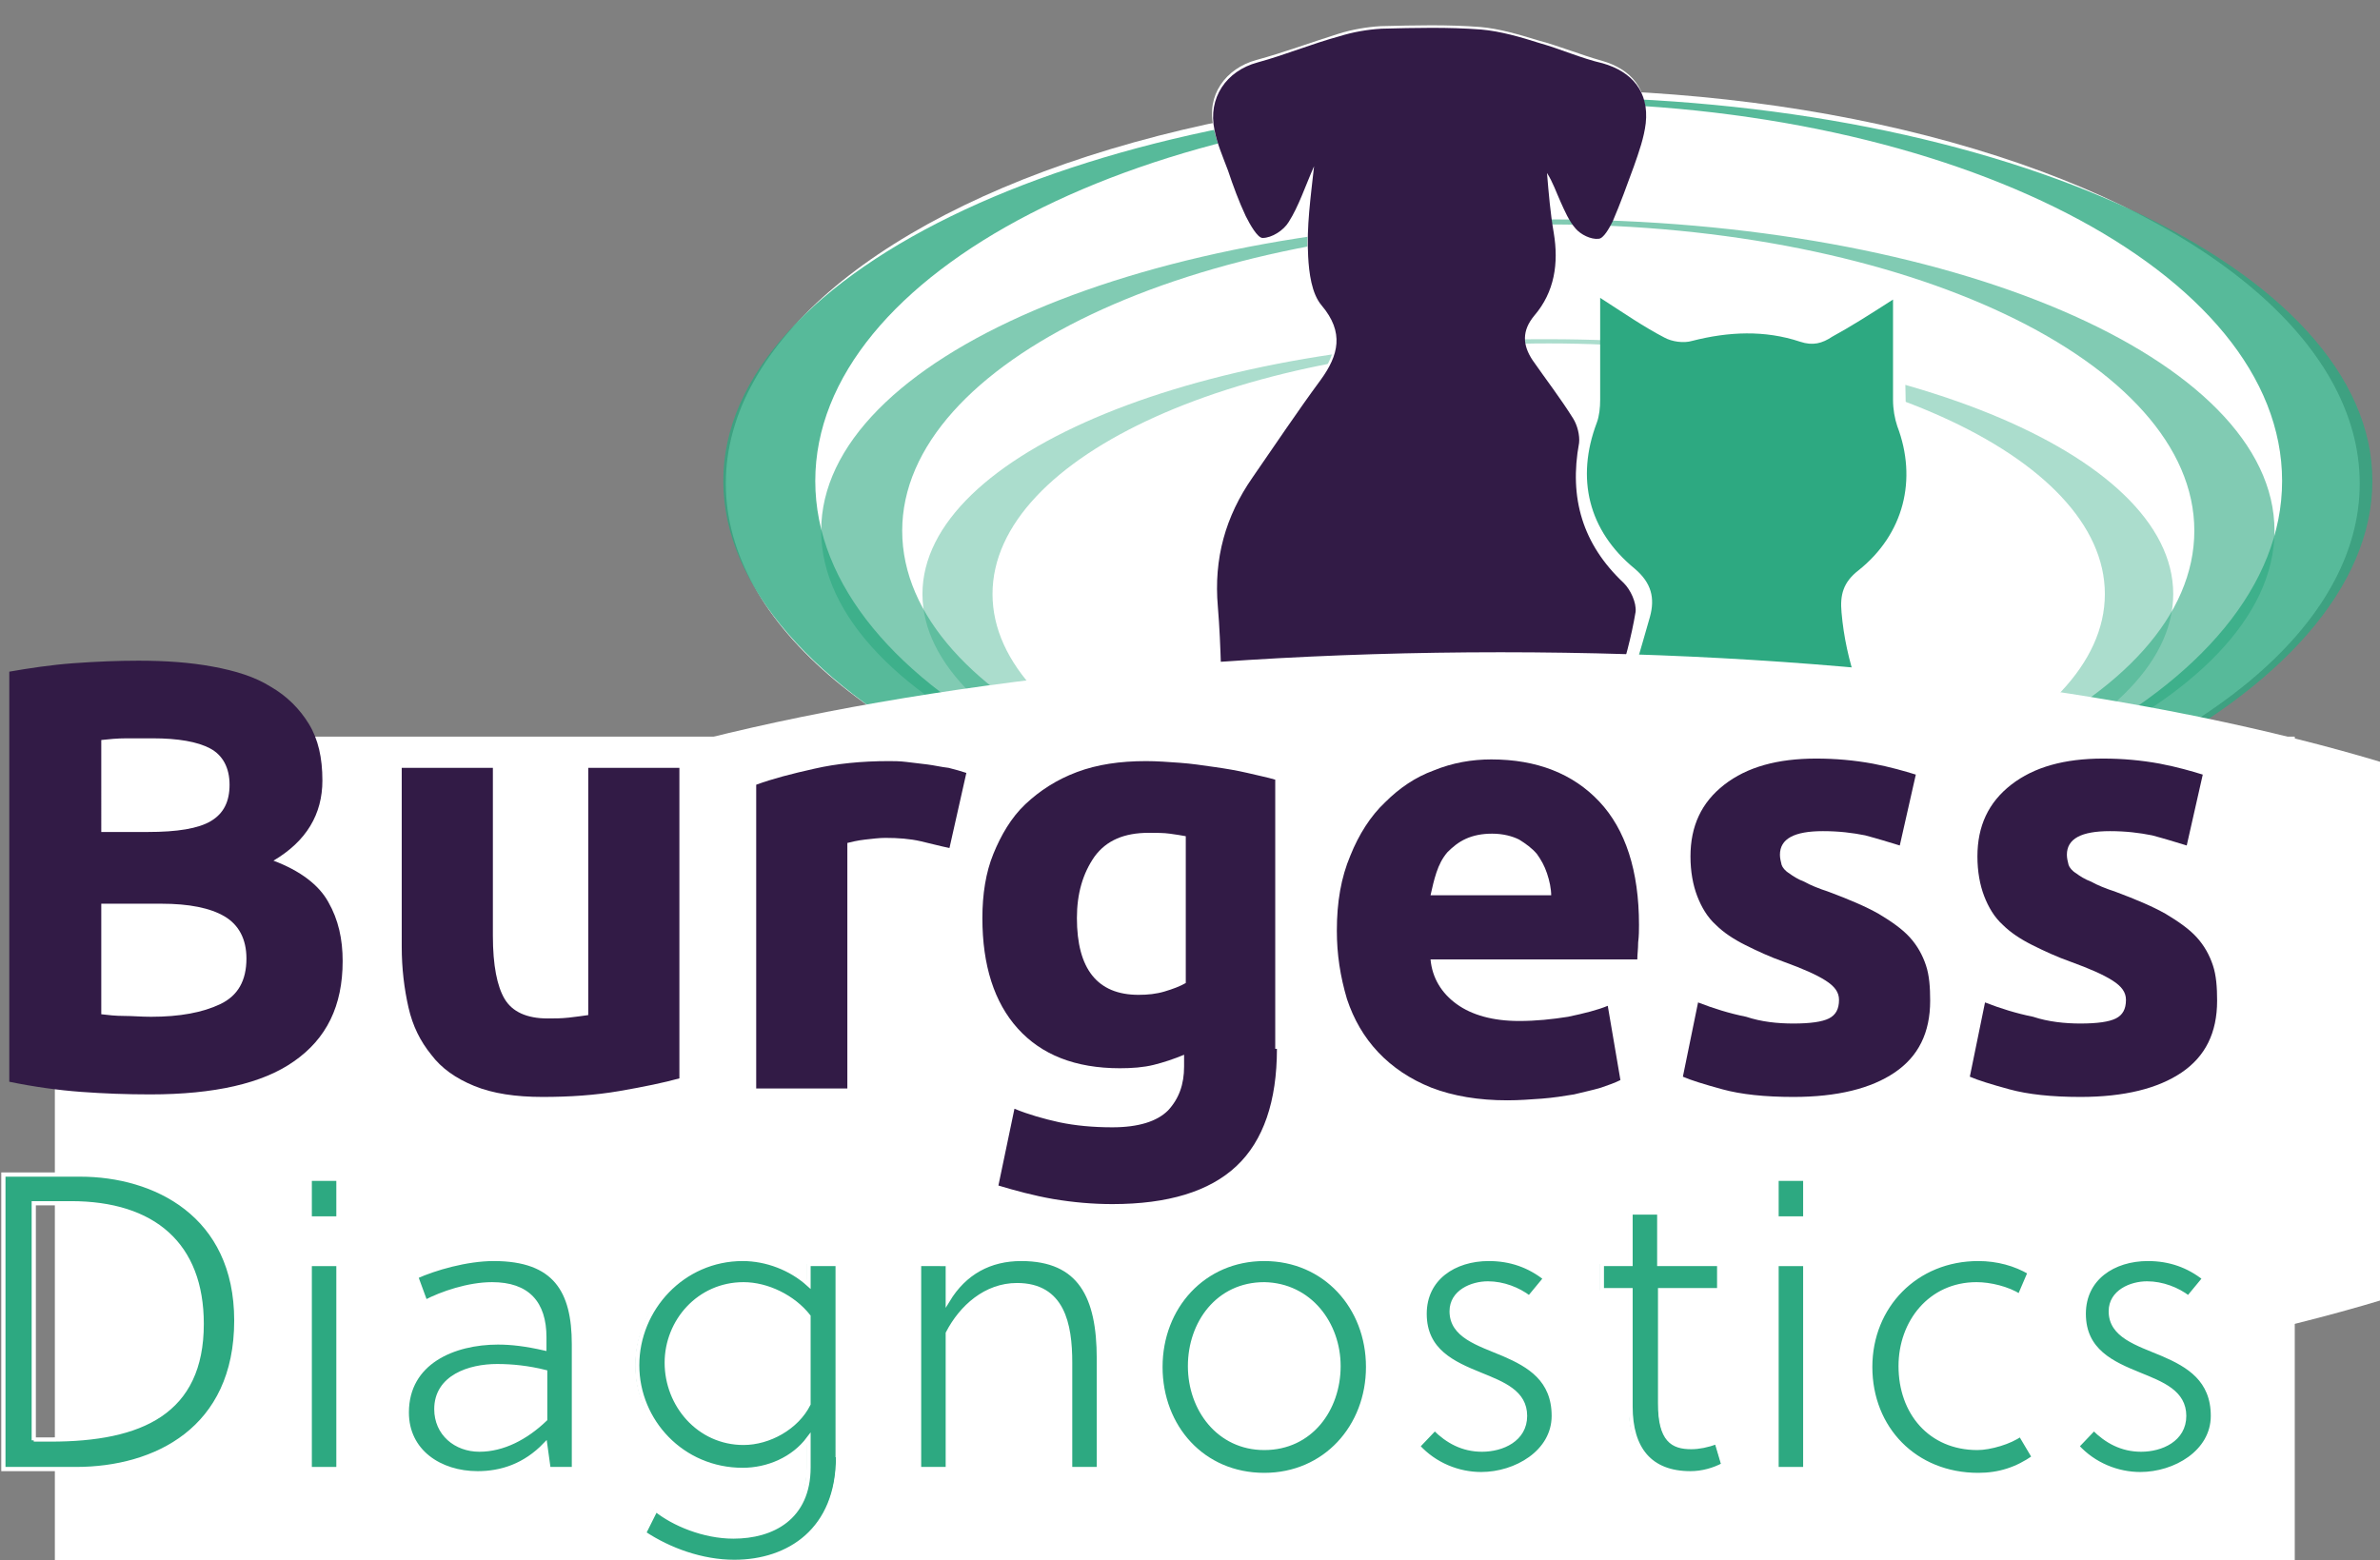 <?xml version="1.0" encoding="utf-8"?>
<!-- Generator: Adobe Illustrator 22.1.0, SVG Export Plug-In . SVG Version: 6.00 Build 0)  -->
<svg version="1.1" id="Layer_1" xmlns="http://www.w3.org/2000/svg" xmlns:xlink="http://www.w3.org/1999/xlink" x="0px" y="0px"
	 viewBox="0 0 282 184.9" style="enable-background:new 0 0 282 184.9;" xml:space="preserve">
<rect x="0" y="0" width="282" height="184.9" fill="#808080" stroke="none"/>
<style type="text/css">
	.st0{clip-path:url(#SVGID_2_);fill:#FFFFFF;}
	.st1{opacity:0.6;clip-path:url(#SVGID_2_);}
	.st2{clip-path:url(#SVGID_4_);fill:#2DA981;}
	.st3{opacity:0.8;clip-path:url(#SVGID_2_);}
	.st4{clip-path:url(#SVGID_6_);fill:#2DA981;}
	.st5{opacity:0.4;clip-path:url(#SVGID_2_);}
	.st6{clip-path:url(#SVGID_8_);fill:#2DA981;}
	.st7{clip-path:url(#SVGID_2_);fill:#321B46;}
	.st8{clip-path:url(#SVGID_2_);fill:#2DA981;}
	.st9{fill:#FFFFFF;}
	.st10{clip-path:url(#SVGID_10_);fill:#FFFFFF;}
	.st11{fill:#321B46;}
	.st12{fill:#2DA981;}
	.st13{clip-path:url(#SVGID_12_);fill:none;stroke:#FFFFFF;stroke-width:0.5;}
</style>
<g>
	<defs>
		<rect id="SVGID_1_" x="-363" y="-288.2" width="992.1" height="765.4"/>
	</defs>
	<clipPath id="SVGID_2_">
		<use xlink:href="#SVGID_1_"  style="overflow:visible;"/>
	</clipPath>
	<ellipse class="st0" cx="182.8" cy="57.3" rx="96.8" ry="46.7"/>
	<g class="st1">
		<g>
			<defs>
				<rect id="SVGID_3_" x="88.3" y="25" width="190.2" height="83.2"/>
			</defs>
			<clipPath id="SVGID_4_">
				<use xlink:href="#SVGID_3_"  style="overflow:visible;"/>
			</clipPath>
			<path class="st2" d="M106.9,62.9c0-20,34.3-36.3,76.6-36.3S260,42.9,260,62.9c0,20.1-34.3,36.3-76.6,36.3S106.9,83,106.9,62.9
				 M97.3,62.9c0,20.4,38.5,38.3,86.1,38.3s86.1-17.9,86.1-38.3c0-20.4-38.5-36.9-86.1-36.9S97.3,42.5,97.3,62.9"/>
		</g>
	</g>
	<g class="st3">
		<g>
			<defs>
				<rect id="SVGID_5_" x="76.7" y="10.5" width="213.5" height="101.7"/>
			</defs>
			<clipPath id="SVGID_6_">
				<use xlink:href="#SVGID_5_"  style="overflow:visible;"/>
			</clipPath>
			<path class="st4" d="M96.6,57c0-24.7,38.9-44.8,86.9-44.8c48,0,86.9,20,86.9,44.8c0,24.7-38.9,44.8-86.9,44.8
				C135.5,101.8,96.6,81.7,96.6,57 M85.7,57c0,25.1,43.8,48.2,97.7,48.2c54,0,97.7-23.1,97.7-48.2c0-25.1-43.8-45.5-97.7-45.5
				C129.5,11.5,85.7,31.9,85.7,57"/>
		</g>
	</g>
	<g class="st5">
		<g>
			<defs>
				<rect id="SVGID_7_" x="100.3" y="39.1" width="166.2" height="69.2"/>
			</defs>
			<clipPath id="SVGID_8_">
				<use xlink:href="#SVGID_7_"  style="overflow:visible;"/>
			</clipPath>
			<path class="st6" d="M117.6,70.4c0-16.4,29.5-29.7,65.9-29.7c36.4,0,65.9,13.3,65.9,29.7c0,16.4-29.5,29.7-65.9,29.7
				C147.1,100.1,117.6,86.8,117.6,70.4 M109.3,70.4c0,16.7,33.2,30.9,74.1,30.9c40.9,0,74.1-14.2,74.1-30.9
				c0-16.7-33.2-30.2-74.1-30.2C142.5,40.1,109.3,53.7,109.3,70.4"/>
		</g>
	</g>
	<path class="st0" d="M155.7,19.7c-0.3,3.7-0.9,7.1-0.8,10.4c0,2,0.4,4.4,1.6,5.8c2.6,3.2,1.9,5.8-0.1,8.8
		c-2.7,3.8-5.4,7.8-8.1,11.6c-3.2,4.6-4.6,9.7-4.1,15.3c0.4,4.9,0.4,9.7,0.6,14.6c0,0.8,0.1,1.7,0.2,2.5c1.4,9.4,3.1,18.8,4,28.2
		c0.6,7,0,14.1,0,21.1c0,2-1.1,2.9-3,3.4c-3.6,0.9-5,3.1-5,6.8h44.5c-1.9-3.5-1.6-4.3,1.6-6.6c1-0.7,2-1.9,2.3-3
		c2.6-8.4,2.6-16.9,0.3-25.4c-1.2-4.4-2.2-9-2.4-13.6c-0.4-6.5,2.3-12.5,4.2-18.7c0.9-2.9,1.7-5.8,2.2-8.7c0.2-1-0.5-2.6-1.4-3.4
		c-5-4.6-6.5-10.1-5.3-16.6c0.2-0.9-0.2-2.1-0.7-2.9c-1.5-2.4-3.2-4.6-4.8-6.9c-1.2-1.8-1.3-3.5,0.2-5.3c2.4-2.9,2.9-6.2,2.3-9.8
		c-0.4-2.3-0.5-4.7-0.8-7.1c0.8,1.1,1.1,2.3,1.6,3.4c0.5,1.1,1,2.3,1.8,3.2c0.7,0.7,1.9,1.3,2.7,1.2c0.7-0.1,1.3-1.3,1.7-2.1
		c0.9-2.1,1.7-4.3,2.5-6.5c0.6-1.7,1.2-3.4,1.4-5.1c0.4-3.7-1.6-6.1-5.1-7.1c-2.5-0.7-4.9-1.7-7.5-2.4c-2.3-0.7-4.6-1.4-6.9-1.6
		c-3.9-0.3-7.8-0.2-11.8-0.1c-1.7,0.1-3.4,0.4-5,0.9c-3.2,1-6.4,2.2-9.7,3.1c-3.7,1-6,4.2-5.1,8c0.3,1.6,1,3.2,1.6,4.8
		c0.7,1.8,1.3,3.6,2.1,5.4c0.5,1,1.4,2.6,2,2.6c1.1,0,2.5-1,3.1-1.9C153.9,24.4,154.6,22.2,155.7,19.7"/>
	<path class="st0" d="M225.7,35.5c-2.8,1.8-5,3.2-7.1,4.7c-1.2,0.9-2.3,1.1-3.8,0.6c-4.2-1.4-8.5-1.2-12.8-0.1
		c-1,0.3-2.4,0.1-3.3-0.4c-2.5-1.3-4.8-3-7.6-4.7c0,4.4,0,8.2,0,12.1c0,0.9-0.1,1.9-0.4,2.7c-2.5,6.6-1.1,12.8,4.5,17.3
		c2,1.7,2.4,3.5,1.8,5.7c-1.2,4.2-2.4,8.5-3.8,12.6c-3,8.7-3.5,17.3-0.6,26.2c3,8.9,2.9,17.9,0.6,27c-0.5,2.1-1.5,3.4-3.4,4.4
		c-0.8,0.4-1.6,1.3-1.9,2.1c-0.5,2,0.6,3,3.2,3c12.1,0,24.2,0,36.2,0c0.8,0,1.5,0.1,2.3,0.1c0,0.2,0,0.4,0,0.6
		c-0.9,0.2-1.9,0.6-2.8,0.7c-5.3,0.5-10.7,0.7-15.9,1.5c-4.6,0.6-9.1,1.6-13.5,2.9c-1.7,0.5-3.4,1.9-4.6,3.3
		c-1.9,2.2-1.5,6.3,0.2,7.7c1.9,1.5,4.1,0.8,6.6-1.8c0.1-0.1,0.1-0.1,0.2-0.2c1.8-2.3,4.2-3.4,7-3.6c6.2-0.5,12.5-0.7,18.7-1.5
		c3.9-0.5,7.7-1.6,11.4-2.8c2.7-0.9,4.2-3.2,4.3-6.1c0.1-2.9-1.4-5-3.8-6.4c-0.4-0.3-0.9-0.5-1-0.6c1.1-3.3,2.4-6.2,3-9.4
		c1.7-7.7-0.2-15.1-3.4-22.1c-3.4-7.4-7.4-14.6-11.1-21.9c-2.6-5.1-4.6-10.4-5.2-16.2c-0.2-2.1,0.3-3.6,2-5c5.4-4.3,7-10.8,4.6-17.1
		c-0.4-1-0.5-2.1-0.5-3.1C225.7,43.6,225.7,39.9,225.7,35.5"/>
	<path class="st7" d="M155.7,19.7c-1.1,2.5-1.8,4.7-3,6.6c-0.6,1-2,1.9-3.1,1.9c-0.6,0-1.5-1.6-2-2.6c-0.8-1.7-1.5-3.6-2.1-5.4
		c-0.6-1.6-1.3-3.2-1.6-4.8c-0.8-3.8,1.4-7,5.1-8c3.3-0.9,6.4-2.2,9.7-3.1c1.6-0.5,3.3-0.8,5-0.9c3.9-0.1,7.9-0.2,11.8,0.1
		c2.3,0.2,4.7,0.9,6.9,1.6c2.5,0.7,4.9,1.8,7.5,2.4c3.5,1,5.5,3.4,5.1,7.1c-0.2,1.7-0.8,3.4-1.4,5.1c-0.8,2.2-1.6,4.4-2.5,6.5
		c-0.4,0.8-1.1,2.1-1.7,2.1c-0.9,0.1-2.1-0.5-2.7-1.2c-0.8-0.9-1.3-2.1-1.8-3.2c-0.5-1.1-0.9-2.3-1.6-3.4c0.2,2.4,0.4,4.8,0.8,7.1
		c0.6,3.6,0.1,7-2.3,9.8c-1.5,1.8-1.4,3.5-0.2,5.3c1.6,2.3,3.3,4.5,4.8,6.9c0.5,0.8,0.8,2,0.7,2.9c-1.2,6.5,0.4,12,5.3,16.6
		c0.8,0.8,1.5,2.3,1.4,3.4c-0.5,3-1.3,5.9-2.2,8.7c-1.9,6.1-4.6,12.1-4.2,18.7c0.3,4.6,1.3,9.2,2.4,13.6c2.3,8.5,2.3,17-0.3,25.4
		c-0.3,1.1-1.3,2.3-2.3,3c-3.2,2.3-3.4,3.1-1.6,6.6h-44.5c0-3.7,1.5-5.9,5-6.8c2-0.5,3-1.4,3-3.4c0-7,0.6-14.1,0-21.1
		c-0.8-9.5-2.6-18.8-4-28.2c-0.1-0.8-0.2-1.7-0.2-2.5c-0.2-4.9-0.2-9.8-0.6-14.6c-0.5-5.7,0.9-10.7,4.1-15.3
		c2.7-3.9,5.3-7.8,8.1-11.6c2.1-2.9,2.8-5.6,0.1-8.8c-1.2-1.4-1.5-3.9-1.6-5.8C154.8,26.8,155.3,23.4,155.7,19.7"/>
	<path class="st8" d="M224.3,35.5c0,4.4,0,8.2,0,11.9c0,1.1,0.2,2.2,0.5,3.1c2.4,6.3,0.8,12.8-4.6,17.1c-1.8,1.4-2.2,2.9-2,5
		c0.5,5.8,2.5,11.1,5.2,16.2c3.7,7.3,7.7,14.5,11.1,21.9c3.2,7,5.1,14.3,3.4,22.1c-0.7,3.1-2,6.1-3,9.4c0.2,0.1,0.6,0.4,1,0.6
		c2.5,1.4,3.9,3.5,3.8,6.4c-0.1,2.9-1.6,5.2-4.3,6.1c-3.7,1.2-7.5,2.3-11.4,2.8c-6.2,0.8-12.5,1-18.7,1.5c-2.8,0.2-5.2,1.3-7,3.6
		c0,0.1-0.1,0.1-0.2,0.2c-2.5,2.7-4.7,3.3-6.6,1.8c-1.8-1.4-2.1-5.4-0.2-7.7c1.2-1.4,2.9-2.9,4.6-3.3c4.4-1.3,9-2.2,13.5-2.9
		c5.3-0.7,10.6-1,15.9-1.5c1-0.1,1.9-0.4,2.8-0.7c0-0.2,0-0.4,0-0.6c-0.8,0-1.5-0.1-2.3-0.1c-12.1,0-24.2,0-36.2,0
		c-2.6,0-3.7-1-3.2-3c0.2-0.8,1.1-1.7,1.9-2.1c1.9-1,2.8-2.3,3.4-4.4c2.4-9.1,2.4-18.1-0.6-27c-2.9-8.8-2.4-17.5,0.6-26.2
		c1.4-4.2,2.6-8.4,3.8-12.6c0.6-2.2,0.2-4-1.8-5.7c-5.5-4.5-7-10.7-4.5-17.3c0.3-0.8,0.4-1.8,0.4-2.7c0-3.8,0-7.7,0-12.1
		c2.8,1.8,5.1,3.4,7.6,4.7c0.9,0.5,2.3,0.7,3.3,0.4c4.3-1.1,8.6-1.3,12.8,0.1c1.5,0.5,2.6,0.2,3.8-0.6
		C219.3,38.7,221.5,37.3,224.3,35.5"/>
</g>
<rect x="6.5" y="87.3" class="st9" width="265.4" height="103.8"/>
<g>
	<defs>
		<rect id="SVGID_9_" x="-363" y="-288.2" width="992.1" height="765.4"/>
	</defs>
	<clipPath id="SVGID_10_">
		<use xlink:href="#SVGID_9_"  style="overflow:visible;"/>
	</clipPath>
	<path class="st10" d="M177.8,167.1c81.9,0,148.2-20.1,148.2-44.9c0-24.8-66.4-44.9-148.2-44.9S29.6,97.4,29.6,122.2
		C29.6,147,96,167.1,177.8,167.1"/>
</g>
<g>
	<path class="st11" d="M17.8,129.7c-2.8,0-5.5-0.1-8.2-0.3c-2.7-0.2-5.6-0.6-8.5-1.2V79.6c2.3-0.4,4.9-0.8,7.6-1
		c2.8-0.2,5.3-0.3,7.7-0.3c3.2,0,6.1,0.2,8.8,0.7c2.7,0.5,5,1.2,6.9,2.4c1.9,1.1,3.4,2.6,4.5,4.4c1.1,1.8,1.6,4,1.6,6.7
		c0,4-1.9,7.2-5.8,9.5c3.2,1.2,5.4,2.9,6.5,4.9c1.2,2.1,1.7,4.4,1.7,7c0,5.3-1.9,9.2-5.8,11.9C31.1,128.4,25.4,129.7,17.8,129.7z
		 M12,98.6h5.5c3.5,0,6-0.4,7.5-1.3c1.5-0.9,2.2-2.3,2.2-4.3c0-2-0.8-3.5-2.3-4.3c-1.5-0.8-3.8-1.2-6.8-1.2c-1,0-2,0-3.1,0
		c-1.1,0-2.1,0.1-3,0.2V98.6z M12,107.2v13c0.8,0.1,1.7,0.2,2.7,0.2c1,0,2,0.1,3.2,0.1c3.4,0,6.1-0.5,8.2-1.5c2.1-1,3.1-2.8,3.1-5.4
		c0-2.3-0.9-4-2.6-5c-1.7-1-4.2-1.5-7.5-1.5H12z"/>
	<path class="st11" d="M80.5,127.8c-1.8,0.5-4.2,1-7.1,1.5c-2.9,0.5-5.9,0.7-9.1,0.7c-3.2,0-5.9-0.4-8.1-1.3
		c-2.2-0.9-3.9-2.1-5.1-3.7c-1.3-1.6-2.2-3.4-2.7-5.6c-0.5-2.2-0.8-4.6-0.8-7.2V91h10.8v19.9c0,3.5,0.5,6,1.4,7.5
		c0.9,1.5,2.6,2.3,5.1,2.3c0.8,0,1.6,0,2.5-0.1s1.6-0.2,2.3-0.3V91h10.8V127.8z"/>
	<path class="st11" d="M112.5,100.5c-1-0.2-2.1-0.5-3.4-0.8s-2.7-0.4-4.2-0.4c-0.7,0-1.5,0.1-2.4,0.2c-0.9,0.1-1.7,0.3-2.1,0.4v29.1
		H89.6V93c1.9-0.7,4.2-1.3,6.9-1.9c2.6-0.6,5.6-0.9,8.8-0.9c0.6,0,1.3,0,2.1,0.1c0.8,0.1,1.6,0.2,2.5,0.3c0.8,0.1,1.6,0.3,2.5,0.4
		c0.8,0.2,1.5,0.4,2.1,0.6L112.5,100.5z"/>
	<path class="st11" d="M151.3,124.3c0,6.2-1.6,10.9-4.8,13.9c-3.2,3-8.1,4.5-14.7,4.5c-2.3,0-4.6-0.2-7-0.6c-2.3-0.4-4.5-1-6.5-1.6
		l1.9-9.1c1.7,0.7,3.5,1.2,5.3,1.6c1.9,0.4,4,0.6,6.3,0.6c3.1,0,5.3-0.7,6.6-2c1.3-1.4,1.9-3.1,1.9-5.2V125
		c-1.2,0.5-2.4,0.9-3.6,1.2c-1.2,0.3-2.6,0.4-4,0.4c-5.3,0-9.3-1.6-12.1-4.7c-2.8-3.1-4.2-7.5-4.2-13.1c0-2.8,0.4-5.4,1.3-7.6
		s2.1-4.3,3.8-5.9c1.7-1.6,3.7-2.9,6.1-3.8c2.4-0.9,5.1-1.3,8.2-1.3c1.3,0,2.6,0.1,4,0.2c1.4,0.1,2.7,0.3,4.1,0.5
		c1.4,0.2,2.6,0.4,3.9,0.7c1.2,0.3,2.3,0.5,3.3,0.8V124.3z M127.6,108.8c0,6,2.4,9.1,7.3,9.1c1.1,0,2.1-0.1,3.1-0.4
		c1-0.3,1.8-0.6,2.5-1V99.1c-0.5-0.1-1.2-0.2-1.9-0.3s-1.6-0.1-2.5-0.1c-2.9,0-5,0.9-6.4,2.8C128.3,103.5,127.6,105.9,127.6,108.8z"
		/>
	<path class="st11" d="M158.4,110.3c0-3.4,0.5-6.3,1.6-8.9c1-2.5,2.4-4.7,4.1-6.3c1.7-1.7,3.6-3,5.8-3.8c2.2-0.9,4.5-1.3,6.8-1.3
		c5.4,0,9.7,1.7,12.8,5c3.1,3.3,4.7,8.2,4.7,14.6c0,0.6,0,1.3-0.1,2.1c0,0.8-0.1,1.4-0.1,2h-24.5c0.2,2.2,1.3,4,3.1,5.3
		c1.8,1.3,4.3,2,7.4,2c2,0,3.9-0.2,5.8-0.5c1.9-0.4,3.5-0.8,4.7-1.3l1.5,8.8c-0.6,0.3-1.4,0.6-2.3,0.9c-1,0.3-2,0.5-3.2,0.8
		c-1.2,0.2-2.5,0.4-3.8,0.5c-1.4,0.1-2.7,0.2-4.1,0.2c-3.4,0-6.4-0.5-9-1.5c-2.5-1-4.6-2.4-6.3-4.2c-1.7-1.8-2.9-3.9-3.7-6.3
		C158.8,115.7,158.4,113.1,158.4,110.3z M183.8,106.2c0-0.9-0.2-1.8-0.5-2.7s-0.7-1.6-1.2-2.3c-0.6-0.7-1.3-1.2-2.1-1.7
		c-0.8-0.4-1.9-0.7-3.2-0.7c-1.2,0-2.2,0.2-3.1,0.6c-0.9,0.4-1.6,1-2.2,1.6c-0.6,0.7-1,1.5-1.3,2.4c-0.3,0.9-0.5,1.8-0.7,2.7H183.8z
		"/>
	<path class="st11" d="M212.5,121.3c2,0,3.4-0.2,4.2-0.6c0.8-0.4,1.2-1.1,1.2-2.2c0-0.9-0.5-1.6-1.6-2.3c-1.1-0.7-2.7-1.4-4.9-2.2
		c-1.7-0.6-3.2-1.3-4.6-2c-1.4-0.7-2.6-1.5-3.5-2.4c-1-0.9-1.7-2.1-2.2-3.4c-0.5-1.3-0.8-2.9-0.8-4.7c0-3.6,1.3-6.4,4-8.5
		c2.7-2.1,6.3-3.1,10.9-3.1c2.3,0,4.5,0.2,6.7,0.6c2.1,0.4,3.8,0.9,5.1,1.3l-1.9,8.4c-1.3-0.4-2.6-0.8-4.1-1.2
		c-1.5-0.3-3.1-0.5-5-0.5c-3.4,0-5.1,0.9-5.1,2.8c0,0.4,0.1,0.8,0.2,1.2c0.1,0.3,0.4,0.7,0.9,1c0.4,0.3,1,0.7,1.8,1
		c0.7,0.4,1.7,0.8,2.9,1.2c2.4,0.9,4.3,1.7,5.9,2.6c1.5,0.9,2.8,1.8,3.7,2.8c0.9,1,1.5,2.1,1.9,3.3c0.4,1.2,0.5,2.6,0.5,4.2
		c0,3.8-1.4,6.6-4.2,8.5c-2.8,1.9-6.8,2.9-12,2.9c-3.4,0-6.2-0.3-8.4-0.9c-2.2-0.6-3.8-1.1-4.7-1.5l1.8-8.8c1.8,0.7,3.7,1.3,5.7,1.7
		C208.7,121.1,210.6,121.3,212.5,121.3z"/>
	<path class="st11" d="M246.5,121.3c2,0,3.4-0.2,4.2-0.6c0.8-0.4,1.2-1.1,1.2-2.2c0-0.9-0.5-1.6-1.6-2.3c-1.1-0.7-2.7-1.4-4.9-2.2
		c-1.7-0.6-3.2-1.3-4.6-2c-1.4-0.7-2.6-1.5-3.5-2.4c-1-0.9-1.7-2.1-2.2-3.4c-0.5-1.3-0.8-2.9-0.8-4.7c0-3.6,1.3-6.4,4-8.5
		c2.7-2.1,6.3-3.1,10.9-3.1c2.3,0,4.5,0.2,6.7,0.6c2.1,0.4,3.8,0.9,5.1,1.3l-1.9,8.4c-1.3-0.4-2.6-0.8-4.1-1.2
		c-1.5-0.3-3.1-0.5-5-0.5c-3.4,0-5.1,0.9-5.1,2.8c0,0.4,0.1,0.8,0.2,1.2c0.1,0.3,0.4,0.7,0.9,1c0.4,0.3,1,0.7,1.8,1
		c0.7,0.4,1.7,0.8,2.9,1.2c2.4,0.9,4.3,1.7,5.9,2.6c1.5,0.9,2.8,1.8,3.7,2.8c0.9,1,1.5,2.1,1.9,3.3c0.4,1.2,0.5,2.6,0.5,4.2
		c0,3.8-1.4,6.6-4.2,8.5c-2.8,1.9-6.8,2.9-12,2.9c-3.4,0-6.2-0.3-8.4-0.9c-2.2-0.6-3.8-1.1-4.7-1.5l1.8-8.8c1.8,0.7,3.7,1.3,5.7,1.7
		C242.7,121.1,244.7,121.3,246.5,121.3z"/>
</g>
<g>
	<path class="st12" d="M0.4,139.2h9.1c8.8,0,18.5,4.7,18.5,17.3c0,12.9-9.7,17.6-19,17.6H0.4V139.2z M6.1,170.7
		c10.8,0,17.9-3.2,17.9-13.7c0-9.4-5.7-14.3-15.5-14.3H4v28.1H6.1z"/>
	<path class="st12" d="M36.7,144.4v-4.7h3.4v4.7H36.7z M36.7,174.1v-24.3h3.4v24.3H36.7z"/>
	<path class="st12" d="M64.7,171.3c-2.3,2.5-5.2,3.4-8,3.4c-4.5,0-8.4-2.6-8.4-7.2c0-6,5.6-8.3,10.8-8.3c1.6,0,3.3,0.2,5.5,0.7v-1.3
		c0-4-2-6.3-6.2-6.3c-2.8,0-6,1-7.9,2.1l-1.1-3c2.2-1,6-2.1,9.2-2.1c7.2,0,9.5,3.8,9.5,10.1v14.8h-3L64.7,171.3z M58.9,161.9
		c-3.3,0-7.2,1.3-7.2,5.1c0,2.9,2.3,4.8,5.1,4.8c2.8,0,5.5-1.4,7.8-3.6v-5.6C62.5,162.1,60.7,161.9,58.9,161.9z"/>
	<path class="st12" d="M99.1,172.7c0,8.6-5.8,12.4-12.3,12.4c-3.7,0-7.6-1.4-10.7-3.4l1.4-2.8c2.1,1.7,5.7,3.2,9.2,3.2
		c4.6,0,8.9-2.2,8.9-8.2v-3.4c-1.8,2.4-4.8,3.7-7.8,3.7c-7.1,0-12.5-5.7-12.5-12.4s5.4-12.6,12.5-12.6c2.7,0,5.7,1,7.8,3v-2.4h3.4
		V172.7z M95.7,156.1c-1.8-2.3-4.9-3.8-7.7-3.8c-5.3,0-9.1,4.4-9.1,9.3c0,4.9,3.7,9.5,9.1,9.5c3,0,6.3-1.7,7.7-4.6V156.1z"/>
	<path class="st12" d="M112.2,149.8v4.3c1.9-3.2,4.9-4.9,8.7-4.9c6.9,0,9.2,4.4,9.2,11.8v13.1h-3.4v-12.6c0-4.6-0.8-9.2-6.3-9.2
		c-3.6,0-6.6,2.6-8.2,5.7v16.1h-3.4v-24.3H112.2z"/>
	<path class="st12" d="M162,161.9c0,7.1-5,12.8-12.3,12.8s-12.3-5.7-12.3-12.8s5-12.8,12.3-12.8S162,154.9,162,161.9z M149.7,152.3
		c-5.4,0-8.8,4.6-8.8,9.7s3.3,9.7,8.8,9.7s8.8-4.6,8.8-9.7S155.1,152.3,149.7,152.3z"/>
	<path class="st12" d="M181.1,153.8c-1.3-1-3.1-1.7-4.9-1.7c-1.9,0-4.3,1-4.3,3.3c0,2.9,3.1,3.8,6.2,5.1c3,1.2,5.9,2.9,5.9,7.3
		c0,4.3-4.5,6.9-8.6,6.9c-2.7,0-5.5-1.1-7.5-3.3l2-2.1c1.4,1.5,3.3,2.5,5.6,2.5c2.3,0,5.1-1.2,5.1-4s-2.6-3.8-5.3-4.9
		c-3.2-1.3-6.6-2.7-6.6-7.2c0-4.2,3.5-6.5,7.6-6.5c2.5,0,4.8,0.8,6.7,2.3L181.1,153.8z"/>
	<path class="st12" d="M196.5,152.9v13.4c0,4.4,1.5,5.2,3.7,5.2c0.9,0,1.9-0.2,3-0.6l0.8,2.7c-1.1,0.6-2.4,1-3.9,1
		c-4.7,0-7.1-2.8-7.1-7.9v-13.8h-3.4v-3.1h3.4v-6.1h3.4v6.1h7.1v3.1H196.5z"/>
	<path class="st12" d="M210.4,144.4v-4.7h3.4v4.7H210.4z M210.4,174.1v-24.3h3.4v24.3H210.4z"/>
	<path class="st12" d="M241,172.6c-2,1.3-4.1,2.1-6.6,2.1c-7.6,0-12.8-5.5-12.8-12.8c0-7.1,5.3-12.8,12.8-12.8
		c2.2,0,4.3,0.6,6.1,1.6l-1.2,2.8c-1.3-0.9-3.4-1.4-5.1-1.4c-5.5,0-9,4.4-9,9.7c0,5.5,3.5,9.7,9.1,9.7c1.5,0,3.9-0.7,5.1-1.6
		L241,172.6z"/>
	<path class="st12" d="M259.2,153.8c-1.3-1-3.1-1.7-4.9-1.7c-1.9,0-4.3,1-4.3,3.3c0,2.9,3.1,3.8,6.2,5.1c3,1.2,5.9,2.9,5.9,7.3
		c0,4.3-4.5,6.9-8.6,6.9c-2.7,0-5.5-1.1-7.5-3.3l2-2.1c1.4,1.5,3.3,2.5,5.6,2.5c2.3,0,5.1-1.2,5.1-4s-2.6-3.8-5.3-4.9
		c-3.2-1.3-6.6-2.7-6.6-7.2c0-4.2,3.5-6.5,7.6-6.5c2.5,0,4.8,0.8,6.7,2.3L259.2,153.8z"/>
</g>
<g>
	<defs>
		<rect id="SVGID_11_" x="-363" y="-288.2" width="992.1" height="765.4"/>
	</defs>
	<clipPath id="SVGID_12_">
		<use xlink:href="#SVGID_11_"  style="overflow:visible;"/>
	</clipPath>
	<path class="st13" d="M4,170.7v-28.1h4.4c9.8,0,15.5,4.9,15.5,14.3c0,10.5-7.2,13.7-17.9,13.7H4z M0.4,174.1h8.6
		c9.4,0,19-4.7,19-17.6c0-12.6-9.7-17.3-18.5-17.3H0.4V174.1z"/>
	<path class="st13" d="M40.1,144.4v-4.7h-3.4v4.7H40.1z M40.1,174.1v-24.3h-3.4v24.3H40.1z"/>
	<path class="st13" d="M64.6,162.6v5.6c-2.3,2.2-5,3.6-7.8,3.6c-2.8,0-5.1-1.9-5.1-4.8c0-3.8,3.9-5.1,7.2-5.1
		C60.7,161.9,62.6,162.1,64.6,162.6z M65,174.1h3v-14.8c0-6.3-2.2-10.1-9.5-10.1c-3.2,0-7,1.1-9.2,2.1l1.1,3c1.9-1,5.1-2.1,7.9-2.1
		c4.2,0,6.2,2.2,6.2,6.3v1.3c-2.2-0.5-3.9-0.7-5.5-0.7c-5.2,0-10.8,2.3-10.8,8.3c0,4.6,3.9,7.2,8.4,7.2c2.8,0,5.6-0.9,8-3.4
		L65,174.1z"/>
	<path class="st13" d="M95.8,166.4c-1.4,2.8-4.7,4.6-7.7,4.6c-5.3,0-9.1-4.5-9.1-9.5c0-4.9,3.8-9.3,9.1-9.3c2.8,0,5.9,1.5,7.7,3.8
		V166.4z M99.2,149.8h-3.4v2.4c-2.1-1.9-5-3-7.8-3c-7.1,0-12.5,5.9-12.5,12.6c0,6.6,5.3,12.4,12.5,12.4c3,0,6-1.3,7.8-3.7v3.4
		c0,6-4.3,8.2-8.9,8.2c-3.5,0-7.1-1.5-9.2-3.2l-1.4,2.8c3,2,6.9,3.4,10.7,3.4c6.5,0,12.3-3.8,12.3-12.4V149.8z"/>
	<path class="st13" d="M108.9,149.8v24.3h3.4V158c1.6-3.1,4.5-5.7,8.2-5.7c5.4,0,6.3,4.6,6.3,9.2v12.6h3.4v-13.1
		c0-7.3-2.2-11.8-9.2-11.8c-3.7,0-6.7,1.6-8.7,4.9v-4.3H108.9z"/>
	<path class="st13" d="M158.6,161.9c0,5.1-3.3,9.7-8.8,9.7c-5.4,0-8.8-4.6-8.8-9.7c0-5.1,3.3-9.7,8.8-9.7
		C155.2,152.3,158.6,156.9,158.6,161.9z M149.8,149.2c-7.2,0-12.3,5.7-12.3,12.8c0,7.1,5,12.8,12.3,12.8c7.2,0,12.3-5.7,12.3-12.8
		C162.1,154.9,157,149.2,149.8,149.2z"/>
	<path class="st13" d="M183.1,151.5c-1.9-1.5-4.1-2.3-6.7-2.3c-4.1,0-7.6,2.3-7.6,6.5c0,4.4,3.4,5.9,6.6,7.2
		c2.7,1.1,5.3,2.1,5.3,4.9s-2.7,4-5.1,4c-2.3,0-4.1-1-5.6-2.5l-2,2.1c2,2.2,4.8,3.3,7.5,3.3c4.1,0,8.6-2.6,8.6-6.9
		c0-4.3-2.9-6-5.9-7.3c-3.1-1.3-6.2-2.2-6.2-5.1c0-2.3,2.4-3.3,4.3-3.3c1.8,0,3.6,0.7,4.9,1.7L183.1,151.5z"/>
	<path class="st13" d="M203.7,152.9v-3.1h-7.1v-6.1h-3.4v6.1h-3.4v3.1h3.4v13.8c0,5,2.3,7.9,7.1,7.9c1.4,0,2.8-0.4,3.9-1l-0.8-2.7
		c-1.1,0.4-2.1,0.6-3,0.6c-2.2,0-3.7-0.8-3.7-5.2v-13.4H203.7z"/>
	<path class="st13" d="M213.9,144.4v-4.7h-3.4v4.7H213.9z M213.9,174.1v-24.3h-3.4v24.3H213.9z"/>
	<path class="st13" d="M239.4,170c-1.2,0.9-3.6,1.6-5.1,1.6c-5.6,0-9.1-4.2-9.1-9.7c0-5.2,3.5-9.7,9-9.7c1.6,0,3.7,0.5,5.1,1.4
		l1.2-2.8c-1.7-1-3.8-1.6-6.1-1.6c-7.4,0-12.8,5.6-12.8,12.8c0,7.3,5.3,12.8,12.8,12.8c2.5,0,4.6-0.7,6.6-2.1L239.4,170z"/>
	<path class="st13" d="M261.2,151.5c-1.9-1.5-4.1-2.3-6.7-2.3c-4.1,0-7.6,2.3-7.6,6.5c0,4.4,3.4,5.9,6.6,7.2
		c2.7,1.1,5.3,2.1,5.3,4.9s-2.7,4-5.1,4c-2.3,0-4.1-1-5.6-2.5l-2,2.1c2,2.2,4.8,3.3,7.5,3.3c4.1,0,8.6-2.6,8.6-6.9
		c0-4.3-2.9-6-5.9-7.3c-3.1-1.3-6.2-2.2-6.2-5.1c0-2.3,2.4-3.3,4.3-3.3c1.8,0,3.6,0.7,4.9,1.7L261.2,151.5z"/>
</g>
</svg>
